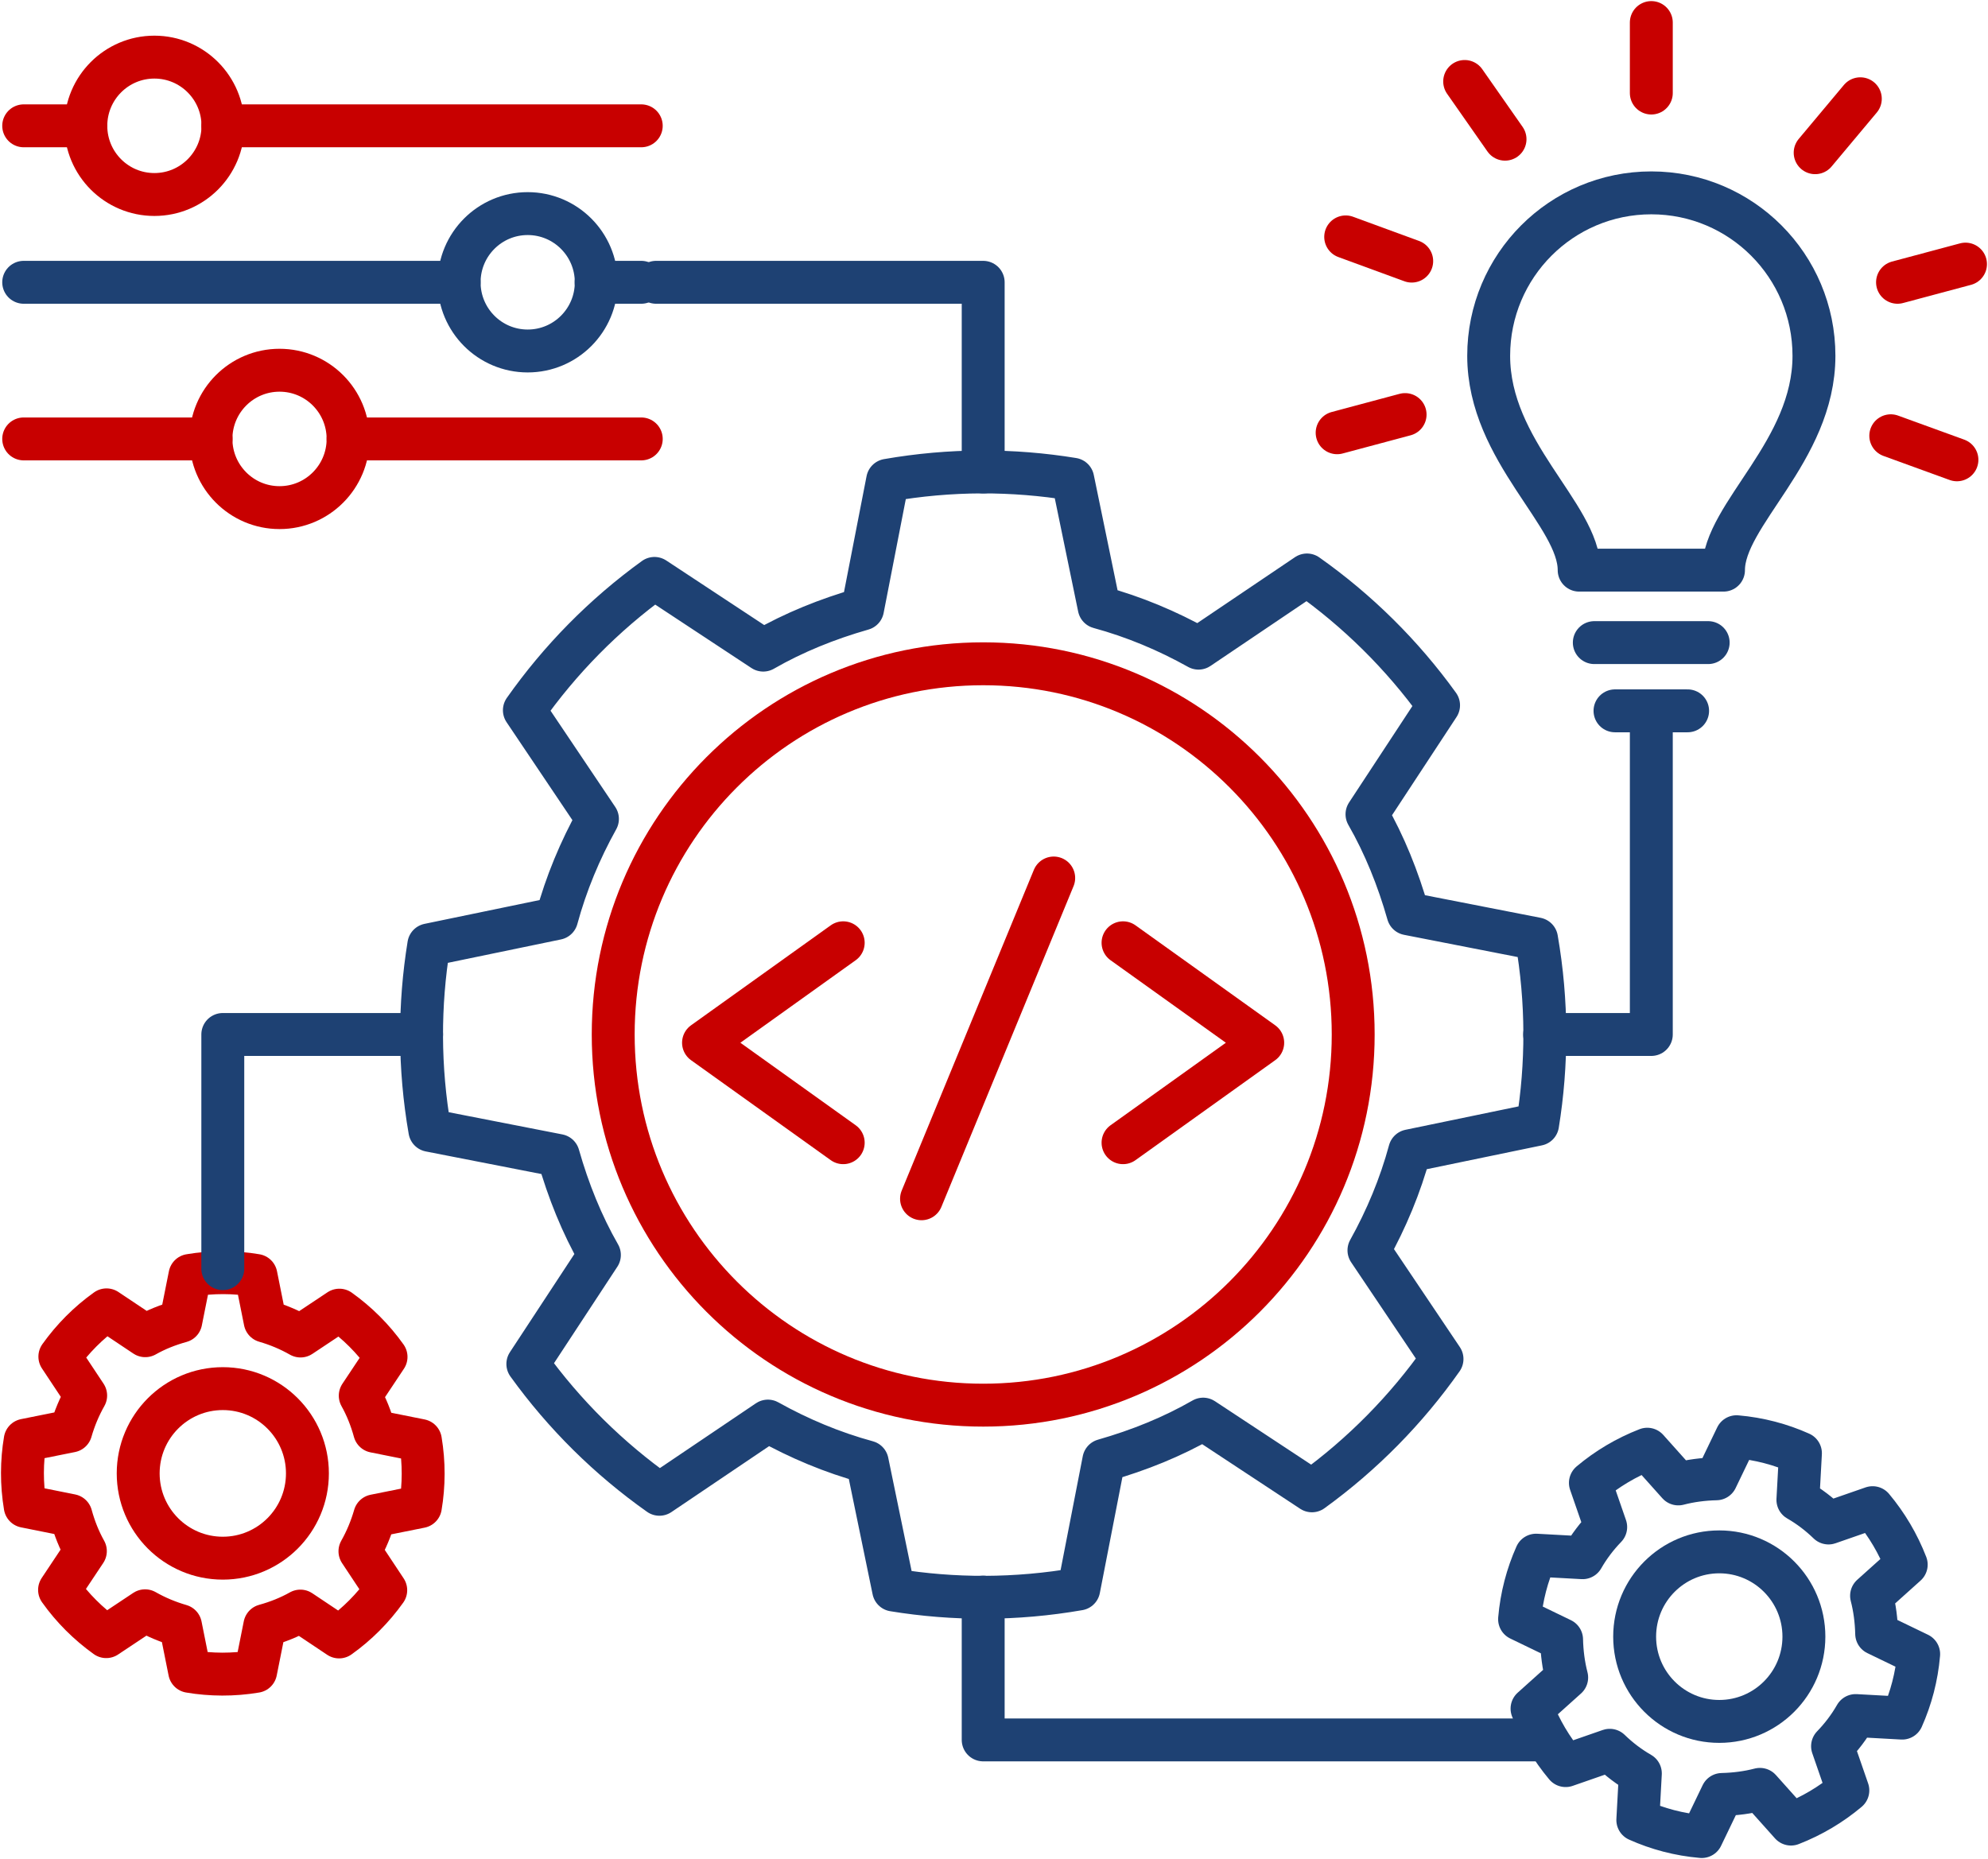 <?xml version="1.0" encoding="UTF-8"?> <svg xmlns="http://www.w3.org/2000/svg" width="139" height="130" viewBox="0 0 139 130" fill="none"><path d="M68.745 98.257C83.032 98.257 94.615 86.652 94.615 72.337C94.615 58.021 83.032 46.416 68.745 46.416C54.457 46.416 42.875 58.021 42.875 72.337C42.875 86.652 54.457 98.257 68.745 98.257Z" stroke="#C80000" stroke-width="3" stroke-linecap="round" stroke-linejoin="round"></path><path d="M60.31 42.58C57.845 43.284 55.506 44.23 53.365 45.46L45.76 40.446C42.214 43.011 39.151 46.133 36.664 49.664L41.773 57.264C40.556 59.45 39.581 61.784 38.92 64.222L29.982 66.072C29.3 70.266 29.29 74.638 30.055 79.043L39.035 80.798C39.738 83.268 40.682 85.612 41.91 87.756L36.906 95.377C39.465 98.929 42.581 101.999 46.106 104.49L53.691 99.371C55.873 100.59 58.202 101.568 60.635 102.23L62.482 111.185C66.668 111.868 71.032 111.879 75.427 111.112L77.179 102.114C79.644 101.41 81.984 100.464 84.124 99.234L91.73 104.248C95.275 101.683 98.338 98.562 100.825 95.03L95.716 87.43C96.933 85.244 97.908 82.911 98.569 80.472L107.507 78.622C108.189 74.428 108.2 70.056 107.434 65.652L98.454 63.896C97.751 61.426 96.807 59.082 95.579 56.938L100.584 49.318C98.024 45.765 94.908 42.696 91.383 40.205L83.799 45.323C81.617 44.104 79.288 43.127 76.854 42.464L75.007 33.509C70.822 32.826 66.458 32.815 62.062 33.583L60.31 42.58Z" stroke="#1E4173" stroke-width="3" stroke-linecap="round" stroke-linejoin="round"></path><path d="M58.957 79.905L49.19 72.915L58.957 65.925" stroke="#C80000" stroke-width="3" stroke-linecap="round" stroke-linejoin="round"></path><path d="M78.522 65.925L88.289 72.915L78.522 79.905" stroke="#C80000" stroke-width="3" stroke-linecap="round" stroke-linejoin="round"></path><path d="M73.675 61.395L64.433 83.825" stroke="#C80000" stroke-width="3" stroke-linecap="round" stroke-linejoin="round"></path><path d="M120.211 120.372C123.479 120.372 126.128 117.718 126.128 114.444C126.128 111.17 123.479 108.516 120.211 108.516C116.943 108.516 114.294 111.17 114.294 114.444C114.294 117.718 116.943 120.372 120.211 120.372Z" stroke="#1E4173" stroke-width="3" stroke-linecap="round" stroke-linejoin="round"></path><path d="M120.001 103.407C119.088 103.428 118.197 103.544 117.347 103.765L115.176 101.337C113.717 101.904 112.375 102.703 111.2 103.691L112.27 106.781C111.651 107.422 111.105 108.137 110.654 108.925L107.402 108.747C106.783 110.134 106.384 111.637 106.248 113.224L109.185 114.643C109.206 115.558 109.322 116.451 109.542 117.303L107.119 119.478C107.685 120.94 108.483 122.285 109.469 123.462L112.553 122.39C113.193 123.01 113.906 123.557 114.693 124.009L114.515 127.267C115.899 127.887 117.4 128.287 118.984 128.423L120.4 125.48C121.312 125.459 122.204 125.344 123.054 125.123L125.225 127.551C126.684 126.983 128.026 126.185 129.201 125.196L128.131 122.106C128.75 121.465 129.296 120.75 129.747 119.962L132.999 120.141C133.618 118.753 134.017 117.25 134.153 115.663L131.216 114.244C131.195 113.33 131.079 112.436 130.859 111.585L133.282 109.409C132.716 107.948 131.918 106.603 130.932 105.425L127.848 106.497C127.208 105.877 126.495 105.331 125.708 104.879L125.886 101.62C124.502 101 123.001 100.601 121.417 100.464L120.001 103.407Z" stroke="#1E4173" stroke-width="3" stroke-linecap="round" stroke-linejoin="round"></path><path d="M15.578 108.957C18.846 108.957 21.495 106.303 21.495 103.029C21.495 99.755 18.846 97.101 15.578 97.101C12.311 97.101 9.662 99.755 9.662 103.029C9.662 106.303 12.311 108.957 15.578 108.957Z" stroke="#C80000" stroke-width="3" stroke-linecap="round" stroke-linejoin="round"></path><path d="M12.641 92.392C11.76 92.633 10.92 92.97 10.155 93.401L7.448 91.593C6.179 92.497 5.077 93.611 4.185 94.862L5.99 97.584C5.549 98.362 5.203 99.192 4.951 100.065L1.762 100.706C1.51 102.198 1.5 103.765 1.762 105.331L4.962 105.972C5.203 106.855 5.539 107.696 5.969 108.463L4.164 111.175C5.067 112.447 6.179 113.55 7.427 114.444L10.144 112.636C10.92 113.077 11.749 113.424 12.62 113.676L13.26 116.872C14.749 117.124 16.312 117.135 17.876 116.872L18.516 113.666C19.397 113.424 20.236 113.088 21.002 112.657L23.708 114.465C24.978 113.561 26.079 112.447 26.971 111.196L25.167 108.474C25.607 107.696 25.953 106.865 26.205 105.993L29.394 105.352C29.646 103.859 29.657 102.293 29.394 100.727L26.195 100.086C25.953 99.203 25.618 98.362 25.188 97.595L26.992 94.883C26.09 93.611 24.978 92.507 23.729 91.614L21.012 93.422C20.236 92.98 19.407 92.633 18.537 92.381L17.897 89.186C16.407 88.934 14.844 88.923 13.281 89.186L12.641 92.392Z" stroke="#C80000" stroke-width="3" stroke-linecap="round" stroke-linejoin="round"></path><path d="M15.578 88.713V72.337H29.478" stroke="#1E4173" stroke-width="3" stroke-linecap="round" stroke-linejoin="round"></path><path d="M68.744 111.679V121.665H108" stroke="#1E4173" stroke-width="3" stroke-linecap="round" stroke-linejoin="round"></path><path d="M115.46 13.486C109.176 13.486 104.088 18.583 104.088 24.88C104.088 31.575 110.414 35.99 110.414 39.868H120.506C120.506 35.979 126.831 31.564 126.831 24.88C126.831 18.583 121.744 13.486 115.46 13.486Z" stroke="#1E4173" stroke-width="3" stroke-linecap="round" stroke-linejoin="round"></path><path d="M111.473 44.935H119.435" stroke="#1E4173" stroke-width="3" stroke-miterlimit="10" stroke-linecap="round"></path><path d="M112.92 49.706H117.997" stroke="#1E4173" stroke-width="3" stroke-miterlimit="10" stroke-linecap="round"></path><path d="M115.459 1.577V6.506" stroke="#C80000" stroke-width="3" stroke-miterlimit="10" stroke-linecap="round"></path><path d="M102.409 5.697L105.231 9.733" stroke="#C80000" stroke-width="3" stroke-miterlimit="10" stroke-linecap="round"></path><path d="M94.09 16.565L98.706 18.258" stroke="#C80000" stroke-width="3" stroke-miterlimit="10" stroke-linecap="round"></path><path d="M132.202 30.471L136.828 32.153" stroke="#C80000" stroke-width="3" stroke-miterlimit="10" stroke-linecap="round"></path><path d="M93.492 30.261L98.244 28.989" stroke="#C80000" stroke-width="3" stroke-miterlimit="10" stroke-linecap="round"></path><path d="M132.674 19.74L137.427 18.468" stroke="#C80000" stroke-width="3" stroke-miterlimit="10" stroke-linecap="round"></path><path d="M126.915 10.679L130.073 6.906" stroke="#C80000" stroke-width="3" stroke-miterlimit="10" stroke-linecap="round"></path><path d="M115.459 49.706V72.337H108" stroke="#1E4173" stroke-width="3" stroke-linecap="round" stroke-linejoin="round"></path><path d="M1.657 8.798H6" stroke="#C80000" stroke-width="3" stroke-linecap="round" stroke-linejoin="round"></path><path d="M15.578 8.798H44.836" stroke="#C80000" stroke-width="3" stroke-linecap="round" stroke-linejoin="round"></path><path d="M1.657 19.74H32.101" stroke="#1E4173" stroke-width="3" stroke-linecap="round" stroke-linejoin="round"></path><path d="M1.657 30.692H14.76" stroke="#C80000" stroke-width="3" stroke-linecap="round" stroke-linejoin="round"></path><path d="M24.338 30.692H44.837" stroke="#C80000" stroke-width="3" stroke-linecap="round" stroke-linejoin="round"></path><path d="M10.795 13.601C13.443 13.601 15.589 11.451 15.589 8.798C15.589 6.145 13.443 3.994 10.795 3.994C8.147 3.994 6.001 6.145 6.001 8.798C6.001 11.451 8.147 13.601 10.795 13.601Z" stroke="#C80000" stroke-width="3" stroke-linecap="round" stroke-linejoin="round"></path><path d="M36.896 24.543C39.544 24.543 41.69 22.393 41.69 19.74C41.69 17.087 39.544 14.936 36.896 14.936C34.248 14.936 32.102 17.087 32.102 19.74C32.102 22.393 34.248 24.543 36.896 24.543Z" stroke="#1E4173" stroke-width="3" stroke-linecap="round" stroke-linejoin="round"></path><path d="M19.544 35.496C22.192 35.496 24.338 33.345 24.338 30.692C24.338 28.039 22.192 25.889 19.544 25.889C16.896 25.889 14.75 28.039 14.75 30.692C14.75 33.345 16.896 35.496 19.544 35.496Z" stroke="#C80000" stroke-width="3" stroke-linecap="round" stroke-linejoin="round"></path><path d="M41.679 19.74H44.836" stroke="#1E4173" stroke-width="3" stroke-linecap="round" stroke-linejoin="round"></path><path d="M45.875 19.74H68.744V33.005" stroke="#1E4173" stroke-width="3" stroke-linecap="round" stroke-linejoin="round"></path></svg> 